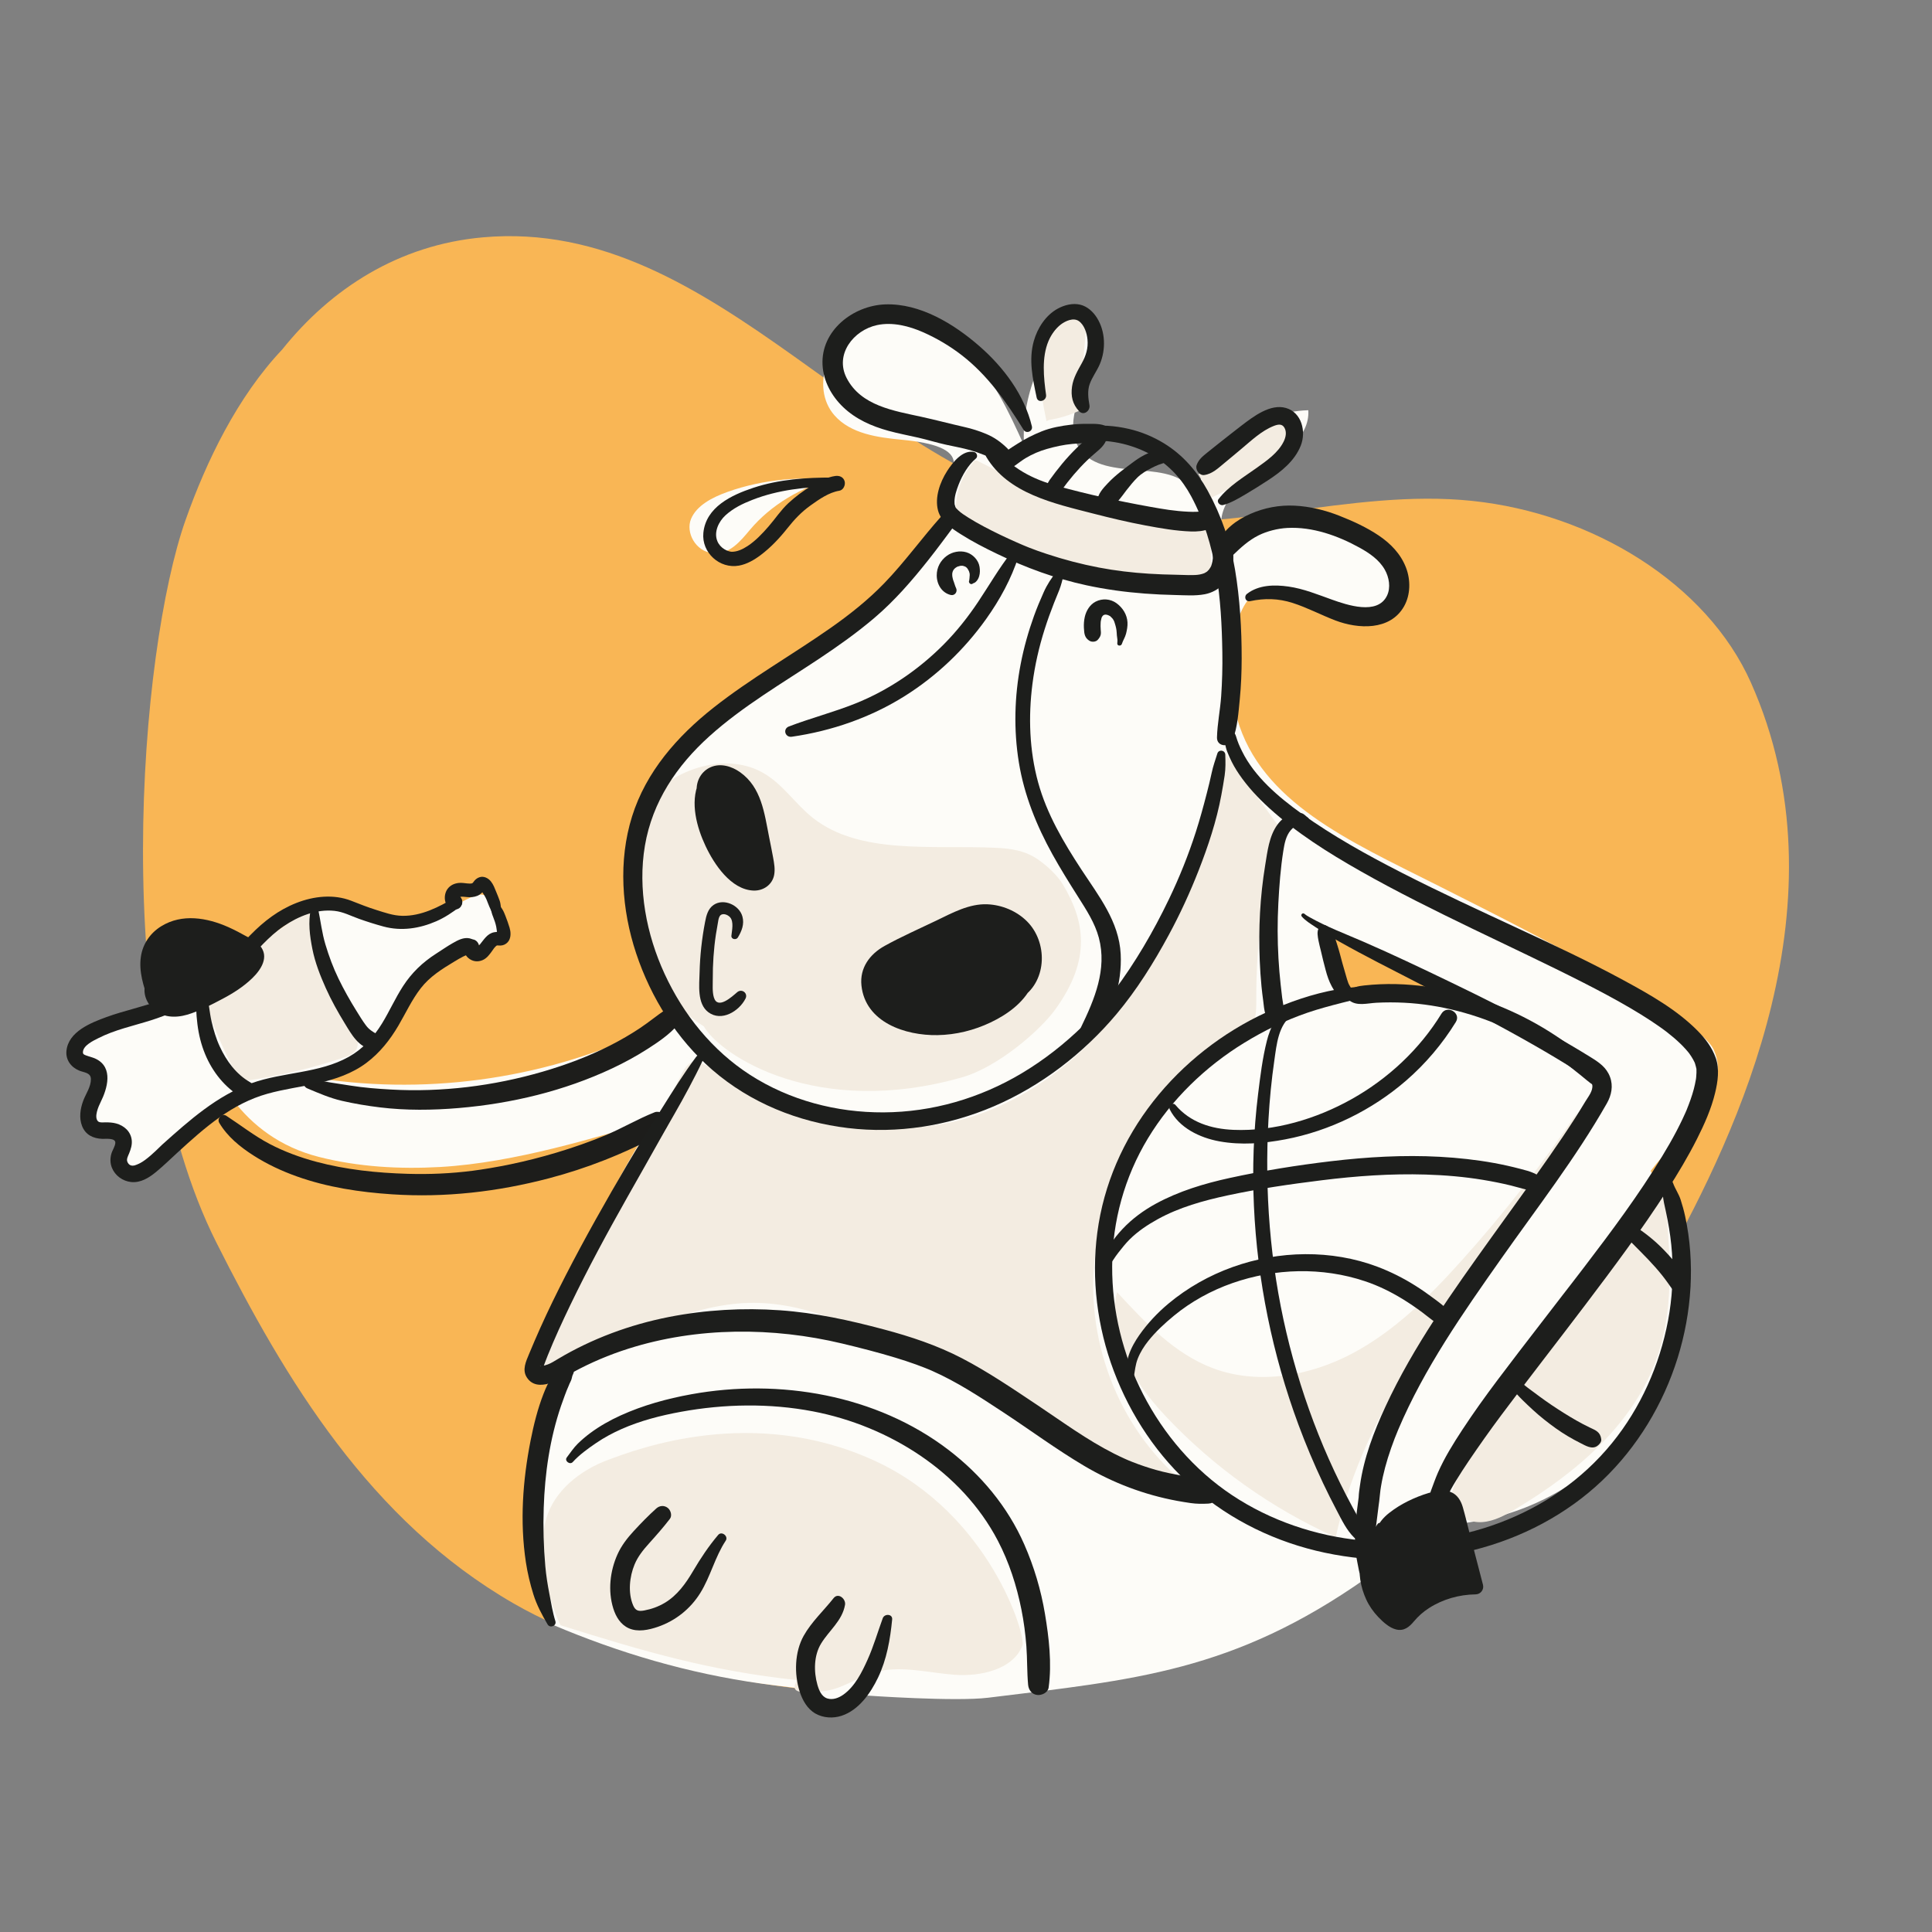 <?xml version="1.0" encoding="UTF-8"?><svg xmlns="http://www.w3.org/2000/svg" viewBox="0 0 500 500"><rect x="0" y="0" width="500" height="500" fill="#808080" stroke="none"/><defs><style>.cls-1{fill:#1d1d1b;}.cls-1,.cls-2,.cls-3,.cls-4,.cls-5{stroke-width:0px;}.cls-2{fill:#fdfcf8;}.cls-3{fill:#f9b655;}.cls-4{fill:#1d1e1c;}.cls-5{fill:#f3ece1;}</style></defs><g id="bacground_shape"><path class="cls-3" d="M453.138,176.658c-11.462-25.716-41.057-43.78-72.141-47.028-31.628-3.305-63.633,9.127-95.042,4.49-60.914-8.992-99.514-78.165-160.974-72.698-21.845,1.943-39.37,13.322-51.934,29.018-11.584,12.232-19.638,28.894-25.039,44.186-11.878,33.63-20.116,131.103,7.998,186.959,17.904,35.571,39.779,71.967,76.91,93.381,55.493,32.003,218.66,54.688,298.101-88.424,18.637-33.573,47.212-93.587,22.12-149.884Z"/></g><g id="Color_fill"><path class="cls-2" d="M143.803,419.572c-.31-.652-.596-1.315-.882-1.978"/><path class="cls-2" d="M443.512,271.655c-4.212-9.272-58.084-35.804-80.404-46.994-22.132-11.096-42.707-22.661-44.435-47.359-.722-10.322,1.3-25.935,11.642-25.606,5.284.169,9.761,3.713,14.606,5.825,4.846,2.113,11.729,2.132,14.125-2.58,2.062-4.055-.616-8.959-3.914-12.092-9.868-9.377-26.32-10.845-37.692-3.364-4.19-5.88,1.87-13.668,7.949-17.563,6.079-3.895,13.649-8.549,13.2-15.755-13.024.362-25.359,9.489-29.512,21.839-4.5-10.199-23.246-2.646-29.634-11.782-3.569-5.104-.835-12.012,1.381-17.832,2.216-5.82,3.135-13.794-2.202-17.004-9.237,8.542-14.37,21.34-13.593,33.898-3.995-8.804-8.151-17.838-15.138-24.521-6.987-6.682-17.572-10.541-26.544-6.938-8.972,3.603-13.758,16.392-7.388,23.664,4.209,4.804,11.213,5.727,17.572,6.332,8.213.783,13.26,2.496,13.33,5.99,3.137,16.52-24.454,39.029-45.585,55.378-12.727,9.847-27.093,19.869-34.629,34.087-7.676,14.482-3.234,32.531,3.533,47.46.906,2,1.959,4.215,1.258,6.296-.683,2.028-2.786,3.165-4.728,4.064-26.907,12.449-57.612,16.536-86.838,11.559,21.564-4.647,24.227-27.846,42.176-33.645,1.372-.443,5.621-.991,6.556-2.087,2.643-3.096-.507-12.011-4.527-11.373-4.02.638-10.876,6.357-14.81,7.404-6.593,1.754-13.229-4.502-20.035-4.987-7.118-.507-13.801,5.117-20.013,8.629l-42.783,24.184c-2.847,1.609-5.717,3.235-8.161,5.407,2.718,1.683,5.436,3.365,8.154,5.048-2.751,3.192-4.911,7.401-3.978,11.51.933,4.109,6.214,7.135,9.604,4.631l.379,9.133c9.399-3.074,20.617-11.128,27.853-17.869,4.957,6.529,12.116,12.199,22.29,14.778,10.175,2.579,20.841,3.189,31.322,2.598,19.56-1.104,40.521-7.822,55.011-11.871-11.151,17.974-20.502,37.065-27.867,56.894-.938,2.524-1.852,5.282-1.058,7.856.57,1.849,1.954,3.334,2.734,5.104,1.937,4.394-.133,9.392-1.661,13.944-4.723,14.07-4.016,32.87,1.86,46.492,17.509,7.429,35.232,12.623,54.067,15.272,4.056.571,11.828,1.47,11.828,1.47,1.067,1.394,1.665,3.167,3.018,4.286,3.517,2.908,8.502-.467,12.507-2.656,0,0,22.849,1.61,31.397.56,37.91-4.656,63.402-6.711,97.893-30.978,2.414-1.698,3.893-12.003,6.63-13.109,3.074-1.242,6.521-.884,9.835-.77,21.723.749,43.458-10.82,54.968-29.258,11.51-18.439,12.358-43.046,2.144-62.233,7.476-9.774,21.395-20.163,16.305-31.366ZM371.462,257.042c-4.375,1.05-21.534-.74-21.534-.74-4.101-2.159-3.045-4.61-3.787-8.969-.455-2.672-2.328-5.376.492-6.151.634-.174,28.039,15.089,24.829,15.859Z"/><path class="cls-2" d="M216.333,123.654c-8.99,2.308-16.873,7.073-22.226,13.435-2.434,2.893-5.266,6.496-9.634,6.075-4.493-.434-7.078-5.387-5.633-8.866s5.478-5.587,9.505-7.018c9.098-3.234,19.465-4.222,29.583-2.82"/></g><g id="Detail_fill"><path class="cls-5" d="M54.776,263.683c-.389.137.081.798.444.601s.388-.703.333-1.112c-.17-1.264-.66-2.483-1.412-3.514-.067,1.209-.134,2.418-.201,3.627.702-2.557-.147-5.475-2.11-7.256,2.505,7.525,5.593,14.856,9.227,21.906.349.676.761,1.404,1.474,1.67.486.181,1.026.111,1.539.035,8.452-1.245,16.794-3.239,24.897-5.949,1.232-.412,2.563-.924,3.206-2.053.495-.869.475-1.935.353-2.928-.889-7.226-6.221-13.045-8.874-19.825-1.83-4.675-2.358-9.851-1.512-14.799-7.154,4.432-14.415,8.954-20.013,15.237-3.555,3.99-6.868,8.949-12.102,10.025"/><path class="cls-5" d="M252.262,119.197c-3.308,3.571-5.111,8.494-4.889,13.357,18.648,12.049,41.139,18.049,63.311,16.889.779-.041,1.641-.128,2.168-.703.514-.562.538-1.403.532-2.165-.026-3.634-.051-7.269-.077-10.903-21.093,2.063-41.598-6.863-60.486-16.476"/><path class="cls-5" d="M270.832,108.996c-.968-4.696-1.941-9.482-1.447-14.252.495-4.769,2.699-9.607,6.793-12.104.87-.53,1.917-.956,2.889-.649,1.817.573,2.003,3.035,1.838,4.934-.563,6.469-1.127,12.938-1.69,19.407-2.444,1.137-5.046,1.932-7.708,2.354"/><path class="cls-5" d="M310.135,122.7c8.941-3.062,14.497-12.679,23.533-15.446,1.311,5.292-2.917,10.289-7.215,13.643-3.983,3.109-8.326,5.757-12.914,7.875"/><path class="cls-5" d="M180.792,274.963c-1.483-1.043-3.257.84-4.09,2.45-13.375,25.842-26.75,51.683-40.125,77.525,9.789-3.607,19.578-7.214,29.367-10.82,9.005-3.318,18.21-6.676,27.803-6.928,15.067-.396,29.152,6.846,42.473,13.898,16.587,8.782,33.174,17.563,49.761,26.345,7.428,3.933,15.12,7.945,23.497,8.634-18.003-12.96-28.032-35.849-26.393-57.971s14.5-42.903,32.999-55.146c3.178-2.103,6.716-4.204,8.177-7.724.919-2.212.872-4.688.866-7.083-.041-14.833,2.005-29.669,6.058-43.938-4.736-6.476-9.472-12.951-14.208-19.427-5.722,23.404-12.785,47.144-27.33,66.352-14.546,19.208-38.111,33.22-62.024,30.269-9.337-1.152-18.17-4.755-26.874-8.324-7.709-3.16-15.417-6.321-23.126-9.481"/><path class="cls-5" d="M427.109,313.476c-17.251,21.512-33.455,43.863-48.533,66.95-1.821,2.788-3.701,6.13-2.581,9.267,1.049,2.936,4.5,4.447,7.609,4.226s5.945-1.787,8.622-3.384c15.792-9.421,30.821-22.173,36.739-39.584,4.574-13.457,3.194-28.116,1.761-42.257"/><path class="cls-5" d="M408.214,287.873c-9.097,13.477-19.127,26.323-29.995,38.417-8.302,9.239-17.277,18.178-28.254,23.992-10.977,5.814-24.317,8.188-35.957,3.852-10.019-3.733-17.655-11.856-24.905-19.715-3.171,11.575,4.304,23.299,12.525,32.044,12.427,13.22,27.494,23.949,44.051,31.37,7.501-34.371,30.922-62.738,53.598-89.635"/><path class="cls-5" d="M275.105,228.952c-1.413-2.368-3.964-4.756-6.342-6.431-3.361-2.367-6.913-2.925-11.227-3.118-16.34-.733-34.965,1.861-47.12-7.695-4.654-3.659-7.757-8.788-13.024-11.749-10.638-5.982-25.967.078-31.684,9.929-5.716,9.852-4.066,21.738-.425,32.314,3.084,8.957,8.364,18.229,16.865,23.418,4.312,7.527,29.217,23.934,66.853,13.186,9.279-2.65,20.19-12.144,24.12-17.577,9.478-13.101,7.534-22.979,1.984-32.278Z"/><path class="cls-5" d="M145.075,420.618c-3.701-7.507-5.969-19.494-3.732-27.498,2.013-7.204,8.695-12.599,16.056-15.318,7.361-2.719,37.414-14.31,69.05.28,29.707,13.7,39.115,45.264,38.168,47.747-2.353,6.172-10.701,8.117-17.64,7.596-6.939-.521-14.056-2.535-20.708-.602-4.521,1.314-8.454,4.382-13.158,4.851s-9.286.908-6.754-2.857c-22.684-2.4-39.62-7.411-61.28-14.198"/></g><g id="Line"><path class="cls-4" d="M261.792,142.901c-3.22,4.078-5.777,8.569-8.661,12.876-2.637,3.939-5.552,7.63-8.895,10.997-6.492,6.539-14.296,11.863-22.863,15.293-5.629,2.253-11.514,3.772-17.182,5.931-1.687.642-1.018,2.922.735,2.668,10.369-1.502,20.429-4.985,29.32-10.59,8.218-5.181,15.34-11.985,20.974-19.892,3.549-4.981,6.506-10.395,8.383-16.229.315-.981-1.128-1.917-1.81-1.054h0Z"/><path class="cls-4" d="M285.648,112.096c-2.01-.333-3.718.907-5.165,2.153-1.32,1.137-2.563,2.372-3.746,3.651-1.261,1.363-2.438,2.797-3.569,4.269-.515.67-1.019,1.348-1.51,2.036-.598.836-.878,1.745-1.032,2.748-.174,1.135.901,2.222,2.032,1.562.909-.53,1.673-1.109,2.307-1.958.425-.569.921-1.25,1.281-1.708,1.061-1.353,2.174-2.666,3.349-3.922,1.139-1.217,2.337-2.376,3.603-3.46,1.275-1.092,2.859-2.292,3.207-4.037.105-.527-.146-1.231-.756-1.332h0Z"/><path class="cls-4" d="M259.964,121.907c2.004-.581,3.702-2.293,5.486-3.356,1.755-1.046,3.574-1.823,5.54-2.379,2.121-.6,4.265-1.071,6.462-1.279,1.363-.129,2.723-.218,4.092-.261,1.651-.052,3.454.168,4.961-.578,1.469-.727,1.241-2.822,0-3.606-1.372-.866-3.376-.747-4.961-.759-1.423-.011-2.862.043-4.276.209-2.611.307-5.236.765-7.688,1.743-2.145.855-4.21,1.905-6.16,3.142-1.841,1.167-4.372,2.639-5.36,4.647-.623,1.266.411,2.91,1.904,2.477h0Z"/><path class="cls-4" d="M315.048,195.015c-.525,1.662-1.096,3.258-1.458,4.961-.383,1.807-.825,3.597-1.287,5.384-.864,3.344-1.772,6.678-2.83,9.968-1.908,5.929-4.233,11.716-6.928,17.33-4.026,8.389-8.755,16.513-14.35,23.959-.224.298-.45.596-.678.891.274-.355-.311.394-.407.515-.368.463-.741.922-1.121,1.375-1.747,2.076-3.63,4.046-5.567,5.945-4.842,4.747-10.186,8.953-16.012,12.429-10.829,6.462-23.116,10.047-35.746,10.112-12.134.062-24.267-3.102-34.511-9.686-9.807-6.303-17.306-15.642-22.164-26.178-4.694-10.18-6.973-22.019-5.085-33.16,1.925-11.361,8.241-20.716,16.693-28.326,8.653-7.79,18.802-13.67,28.454-20.097,4.907-3.268,9.734-6.692,14.229-10.514,5.261-4.474,9.745-9.662,14.026-15.063,2.287-2.885,4.458-5.849,6.662-8.797,1.418-1.896-1.708-4.285-3.279-2.53-5.095,5.69-9.547,11.93-14.863,17.425-4.211,4.354-8.96,8.115-13.913,11.586-10.001,7.011-20.671,13.04-30.274,20.617-9.355,7.381-17.452,16.585-21.063,28.139-3.588,11.48-2.698,24.113,1.063,35.43,3.814,11.477,10.554,22.232,19.733,30.174,9.851,8.523,22.203,13.491,35.076,15.032,12.827,1.535,25.937-.55,37.783-5.634,12.176-5.225,23.21-13.716,31.719-23.852,5.251-6.255,9.646-13.306,13.524-20.474,2.907-5.374,5.47-10.932,7.7-16.62,2.482-6.333,4.681-12.911,5.913-19.612.31-1.686.608-3.372.856-5.068.266-1.815.226-3.552.156-5.386-.045-1.179-1.692-1.413-2.051-.278h0Z"/><path class="cls-4" d="M281.548,113.024c1.304.972,3.086.942,4.666,1.11,1.509.161,2.989.376,4.465.739,2.635.649,5.164,1.625,7.517,2.98,4.414,2.543,7.717,6.168,10.107,10.633,6.621,12.373,7.824,26.573,8.039,40.366.059,3.775-.043,7.55-.302,11.316-.245,3.564-.996,7.122-1.084,10.685-.061,2.482,3.318,2.662,4.101.555,1.21-3.255,1.455-6.96,1.795-10.396.348-3.522.485-7.059.491-10.597.013-7.651-.461-15.45-1.717-23.003-1.185-7.126-3.582-14.083-7.069-20.414-2.763-5.017-6.417-9.267-11.337-12.277-2.792-1.708-5.893-2.988-9.082-3.722-1.807-.416-3.672-.696-5.523-.804-1.826-.107-3.876-.086-5.278,1.19-.545.495-.296,1.261.211,1.64h0Z"/><path class="cls-4" d="M270.72,102.186c-.623-4.458-1.166-9.678.632-13.938.691-1.636,1.775-3.219,3.209-4.289,1.2-.896,3.221-1.83,4.619-.873,1.452.994,2.099,3.138,2.262,4.791.216,2.191-.39,4.155-1.438,6.052-1.08,1.956-2.232,3.851-2.558,6.101-.355,2.451.108,4.563,1.819,6.384,1.183,1.26,2.946-.091,2.683-1.562-.313-1.752-.552-3.742.061-5.452.647-1.804,1.856-3.371,2.611-5.134,1.615-3.771,1.489-8.471-.72-11.999-.989-1.579-2.483-2.969-4.336-3.413-1.963-.47-4.074.077-5.813,1.022-3.114,1.692-5.236,4.998-6.19,8.339-1.396,4.892-.287,9.809.718,14.644.339,1.629,2.66.895,2.441-.673h0Z"/><path class="cls-4" d="M316.538,130.705c2.159-.588,4.056-1.755,5.975-2.882,1.887-1.108,3.735-2.285,5.572-3.476,3.483-2.26,6.976-5.046,8.551-9.017,1.43-3.606.287-8.545-3.823-9.743-4.051-1.181-8.474,2.235-11.485,4.533-1.979,1.511-3.925,3.066-5.882,4.604-1.023.804-2.045,1.608-3.05,2.435-1.164.957-2.195,1.751-2.71,3.22-.396,1.128.68,2.729,1.95,2.56,2.15-.285,3.68-1.836,5.31-3.166,1.479-1.207,2.932-2.446,4.398-3.669,2.542-2.12,5.142-4.613,8.265-5.853,1.062-.421,2.167-.675,2.801.441.65,1.143.342,2.509-.217,3.626-1.453,2.902-4.371,4.912-6.94,6.751-3.397,2.432-7.327,4.761-9.895,8.101-.581.756.376,1.752,1.179,1.534h0Z"/><path class="cls-4" d="M267.051,110.332c-1.938-8.126-7.299-15.254-13.525-20.7-6.58-5.757-15.374-11.168-24.424-10.857-8.273.285-16.67,6.744-16.231,15.632.208,4.22,2.334,8.087,5.353,10.971,3.262,3.115,7.373,4.925,11.677,6.108,2.569.706,5.19,1.198,7.786,1.789,2.395.545,4.736,1.288,7.135,1.814,2.088.458,4.2.835,6.261,1.407,1.142.317,2.251.716,3.351,1.154,1.273.507,2.582.968,3.835,1.511,1.938.84,4.18-1.427,2.42-3.136-1.675-1.626-3.317-2.82-5.478-3.727-1.796-.754-3.654-1.34-5.553-1.771-3.733-.848-7.436-1.831-11.174-2.652-7.13-1.564-15.666-2.833-19.37-10.029-3.148-6.116,1.765-12.398,7.86-13.709,4.032-.867,8.38.26,12.067,1.907,3.477,1.553,6.805,3.524,9.82,5.852,6.771,5.227,11.589,12.139,16.042,19.34.704,1.138,2.457.398,2.147-.905h0Z"/><path class="cls-4" d="M323.545,155.578c3.742-.803,7.308-.713,10.966.454,3.809,1.216,7.361,3.121,11.092,4.543,5.88,2.241,14.149,2.687,17.745-3.62,1.719-3.015,1.751-6.885.513-10.081-1.37-3.535-3.956-6.201-7.066-8.295-3.132-2.109-6.695-3.733-10.2-5.11-3.686-1.449-7.573-2.404-11.538-2.602-3.968-.199-7.864.543-11.493,2.138-3.545,1.559-6.912,4.05-8.483,7.659-.501,1.152-.434,2.44.649,3.249,1.008.753,2.385.694,3.307-.197,2.071-2.001,4.118-3.897,6.696-5.175,2.214-1.098,4.963-1.774,7.404-1.906,6.529-.353,13.097,1.995,18.742,5.117,2.517,1.392,5.032,3.101,6.489,5.654,1.131,1.982,1.606,4.652.578,6.772-2.474,5.103-10.375,2.379-14.242,1.004-3.712-1.321-7.345-2.829-11.274-3.385-3.615-.511-7.67-.451-10.691,1.875-.908.699-.423,2.171.804,1.908h0Z"/><path class="cls-4" d="M341.303,240.174c-.547.951-.27,2.199-.086,3.235.16.903.43,1.797.631,2.694.368,1.649.792,3.291,1.222,4.925.39,1.48.858,2.888,1.59,4.238.29.535.612,1.051.974,1.541.43.581.97,1.432,1.652,1.738,1.411.632,3.138-.41,2.7-2.075-.168-.638-.63-1.183-.921-1.775-.034-.069-.195-.465-.054-.11-.047-.118-.092-.236-.135-.355-.101-.277-.192-.558-.277-.841-.406-1.348-.794-2.706-1.171-4.063-.434-1.565-.809-3.148-1.314-4.692-.587-1.796-1.179-4.383-3.081-5.164-.613-.252-1.421.168-1.73.704h0Z"/><path class="cls-4" d="M146.042,353.292c-1.259.724-2.248,1.649-3.078,2.84-.967,1.388-1.684,3.003-2.297,4.573-1.52,3.894-2.54,8.002-3.349,12.096-2.041,10.322-2.804,21.038-1.224,31.475.428,2.824,1.099,5.62,1.947,8.348.852,2.742,2.233,5.311,3.685,7.781.619,1.052,2.385.365,2.006-.846-.727-2.324-1.075-4.653-1.543-7.032-.469-2.384-.845-4.76-1.061-7.18-.449-5.04-.582-10.066-.414-15.123.296-8.942,1.575-17.851,4.488-26.403.303-.891.634-1.772.954-2.657.145-.403.3-.801.456-1.2.038-.096.304-.736.053-.137.136-.323.28-.639.413-.964.069-.168.507-1.208.236-.6.194-.433.447-.866.59-1.319.086-.274.132-.57.212-.848.036-.125.091-.249.139-.37-.19.479.03-.052.076-.147.708-1.454-.761-3.165-2.287-2.287h0Z"/><path class="cls-4" d="M228.457,418.791c-1.303,3.56-2.371,7.271-3.926,10.729-1.462,3.252-3.274,6.921-6.261,9.046-1.182.841-2.725,1.455-4.177.988-1.496-.481-2.159-2.16-2.553-3.551-.967-3.41-.925-7.574.959-10.655,2.09-3.418,5.472-5.891,6.193-10.018.267-1.527-1.743-3.27-2.965-1.726-2.547,3.22-5.719,6.134-7.74,9.746-2.34,4.183-2.487,9.866-1.042,14.385.725,2.267,1.96,4.517,4.09,5.732,2.021,1.153,4.573,1.295,6.766.574,4.439-1.458,7.486-5.819,9.421-9.85,2.272-4.734,3.162-9.895,3.667-15.073.144-1.476-1.984-1.552-2.432-.329h0Z"/><path class="cls-4" d="M185.869,397.232c-2.491,2.94-4.57,6.077-6.525,9.395-1.881,3.192-4.075,6.268-7.316,8.194-1.635.971-3.404,1.614-5.272,1.962-1.494.278-2.302.105-2.916-1.356-1.362-3.243-.926-7.399.396-10.572.851-2.041,2.231-3.751,3.696-5.378,1.875-2.083,3.709-4.159,5.422-6.381.67-.869.22-2.287-.575-2.881-.917-.685-2.084-.587-2.932.175-2.042,1.835-3.948,3.796-5.809,5.815-1.684,1.827-3.208,3.783-4.231,6.061-1.944,4.327-2.515,9.442-1.084,14.019.665,2.126,1.882,4.145,3.977,5.096,2.352,1.068,5.193.452,7.542-.355,4.572-1.571,8.422-4.638,10.979-8.74,2.668-4.281,3.814-9.364,6.593-13.553.768-1.157-1.03-2.579-1.944-1.5h0Z"/><path class="cls-4" d="M148.231,378.375c1.71-1.885,3.918-3.47,6.018-4.903,2.073-1.414,4.293-2.611,6.587-3.627,4.893-2.167,10.143-3.513,15.394-4.473,11.227-2.053,22.962-2.26,34.188-.106,19.522,3.747,38.474,15.55,47.83,33.475,2.916,5.587,4.868,11.65,6.098,17.82.626,3.14,1.043,6.308,1.281,9.5.247,3.309.147,6.634.447,9.936.121,1.338.935,2.489,2.346,2.657,1.188.141,2.783-.59,2.969-1.938.859-6.248.083-12.85-.951-19.041-1.036-6.2-2.826-12.214-5.352-17.969-4.295-9.786-11.207-18.057-19.671-24.518-18.626-14.219-43.718-18.484-66.495-14.355-6.272,1.137-12.479,2.839-18.294,5.479-2.77,1.258-5.441,2.761-7.885,4.577-1.142.848-2.222,1.76-3.235,2.76-1.064,1.05-1.912,2.346-2.818,3.534-.677.887.8,2.01,1.544,1.191h0Z"/><path class="cls-4" d="M273.45,147.92c-1.348,1.696-2.432,3.319-3.324,5.306-.916,2.042-1.786,4.111-2.543,6.218-1.447,4.024-2.608,8.152-3.42,12.351-1.629,8.419-1.857,17.073-.478,25.544,1.369,8.409,4.581,16.356,8.696,23.78,2.067,3.729,4.328,7.344,6.607,10.947,2.123,3.356,4.363,6.754,5.395,10.634,2.17,8.151-1.127,15.966-4.628,23.18-.938,1.932,1.473,4.123,3.115,2.404,5.169-5.41,7.531-13.992,7.165-21.354-.42-8.457-5.706-15.068-10.159-21.871-4.616-7.051-8.966-14.393-11.21-22.579-2.263-8.258-2.558-17.004-1.47-25.471.618-4.805,1.693-9.543,3.16-14.159.724-2.278,1.53-4.534,2.408-6.756.452-1.144.93-2.276,1.383-3.42.484-1.223.758-2.442,1.091-3.711.251-.957-1.09-1.921-1.788-1.041h0Z"/><path class="cls-4" d="M301.433,116.267c-1.364-.182-2.929.462-4.165.977-1.354.565-2.605,1.321-3.782,2.194-2.363,1.753-4.762,3.472-6.792,5.633-1.131,1.204-2.659,2.801-2.666,4.545-.004,1.228.995,2.21,2.21,2.21,1.117,0,2.045-.826,2.701-1.639.507-.629,1.03-1.248,1.518-1.892.421-.556.803-1.088,1.083-1.442.885-1.117,1.789-2.262,2.807-3.263,1.035-1.018,2.361-1.803,3.648-2.457.613-.312,1.222-.622,1.84-.851.807-.299,1.682-.5,2.434-.927.636-.361.954-1.171.761-1.871-.21-.766-.864-1.118-1.598-1.216h0Z"/><path class="cls-4" d="M255.241,118.229c5.643,9.542,17.665,12.101,27.605,14.662,4.539,1.17,9.104,2.256,13.713,3.116,3.834.715,7.744,1.402,11.649,1.538,2.93.101,7.359-.436,6.75-4.432-.347-2.277-3.906-2.074-4.404,0,.008-.033.339-.582.38-.623-.165.166.618-.435.109-.125.339-.206.549-.162.09-.095-.213.031-.424.072-.635.115-.662.136.582-.022-.16.023-.244.015-.487.036-.732.046-.672.026-1.345.012-2.017-.018-3.599-.163-6.451-.655-10.012-1.293-8.12-1.455-16.208-3.222-24.157-5.433-3.034-.844-5.974-1.958-8.688-3.571-2.686-1.597-4.91-3.523-7.032-5.806-1.217-1.31-3.36.374-2.459,1.898h0Z"/><path class="cls-4" d="M252.141,116.992c-2.971-.714-5.658,2.765-7.046,4.944-1.82,2.858-3.221,6.755-2.337,10.16.742,2.858,3.53,4.653,5.871,6.144,3.006,1.916,6.199,3.548,9.407,5.095,7.388,3.562,15.089,6.394,23.12,8.132,4.981,1.078,10.052,1.766,15.132,2.151,2.616.199,5.239.315,7.862.372,2.513.055,5.154.271,7.639-.199,3.68-.695,6.491-3.618,7.167-7.284.29-1.57.39-3.346-.149-4.876-.225-.64-.504-1.277-.863-1.854-.154-.247-.319-.477-.5-.707-.134-.17-1.19-1.289-.543-.594-1.847-1.983-4.813.993-2.971,2.971-.393-.422-.236-.314-.171-.169.138.312-.076-.185-.08-.2.048.169.095.343.145.51.14.461.012.019.013.051.009.249.028.497.033.747.009.498.045.997.039,1.496-.003.233-.017.465-.034.698-.016.219-.163,1.037-.031.411-.109.516-.227,1.012-.399,1.511-.126.365.198-.398.023-.053-.064.126-.124.252-.193.376-.079.142-.621.876-.243.431-.19.224-.394.426-.606.627-.082.078-.389.281.007.004-.093.065-.19.137-.291.19-.139.073-.275.157-.413.233-.363.198.354-.121-.048.034-.375.144-.765.249-1.158.33-1.506.307-4.233.101-6.152.071-2.34-.037-4.679-.121-7.015-.268-4.35-.274-8.677-.777-12.959-1.596-4.593-.879-9.127-2.068-13.564-3.543-1.535-.51-3.065-1.04-4.567-1.641-.484-.194-.966-.392-1.447-.594.388.163-.436-.187-.525-.226-.361-.156-.721-.313-1.081-.472-2.894-1.276-5.756-2.632-8.549-4.117-1.363-.724-2.711-1.48-4.017-2.303-1.164-.733-1.862-1.181-2.664-1.926-.189-.175-.37-.357-.542-.549-.05-.056-.238-.325-.076-.087.192.281-.114-.215-.139-.275.152.365-.131-.466-.157-.587-.079-.373.024.31-.018-.083-.021-.2-.026-.402-.027-.603-.007-1.432.489-2.968,1.071-4.464.954-2.452,2.493-5.096,4.481-6.76.574-.48.248-1.493-.438-1.658h0Z"/><path class="cls-4" d="M190.955,242.629c1.003-1.664,1.722-3.446,1.187-5.418-.41-1.513-1.607-2.679-3.021-3.284-1.432-.614-3.119-.637-4.439.268-1.483,1.016-1.895,2.769-2.213,4.428-.827,4.303-1.31,8.679-1.416,13.06-.077,3.213-.688,8.059,2.256,10.27,3.401,2.555,7.959-.232,9.627-3.514.718-1.412-.965-2.676-2.151-1.66-1.323,1.132-5.061,4.635-6.036,1.35-.439-1.479-.272-3.246-.281-4.77-.012-1.916.049-3.832.181-5.743.133-1.921.334-3.84.623-5.744.144-.949.304-1.897.485-2.84.115-.599.167-1.381.497-1.911.612-.982,2.048-.453,2.682.258,1.023,1.146.487,3.408.349,4.798-.092.925,1.242,1.161,1.669.452h0Z"/><path class="cls-4" d="M264.065,257.111c4.102-3.417,5.268-9.812,2.805-14.549s-8.21-7.449-13.47-6.535c-2.576.448-4.95,1.647-7.28,2.832-4.788,2.434-9.575,4.867-14.363,7.301-1.843.937-3.754,1.93-4.988,3.589-2.259,3.039-1.476,7.609,1.028,10.449s6.314,4.202,10.063,4.738c10.105,1.445,20.831-2.69,27.352-10.544"/><path class="cls-4" d="M264.626,258.07c6.412-4.455,6.491-14.286,1.173-19.614-2.686-2.691-6.489-4.272-10.278-4.427-4.69-.192-9.061,2.223-13.159,4.197-4.478,2.158-9.081,4.169-13.43,6.58-3.836,2.127-6.472,5.688-5.99,10.242,1.011,9.553,11.367,12.986,19.681,12.842,4.778-.083,9.437-1.235,13.745-3.284,4.237-2.015,8.373-4.973,10.541-9.222.804-1.575-.986-3.971-2.691-2.691-2.702,2.03-5.299,4.254-8.236,5.955-2.891,1.674-6.057,2.813-9.336,3.446-3.139.606-6.498.661-9.638.033-2.971-.594-6.271-1.811-7.942-4.52-1.458-2.365-1.59-5.442.674-7.328,1.342-1.117,3.048-1.824,4.585-2.624,1.947-1.013,3.876-2.061,5.813-3.094s3.871-2.07,5.806-3.107c1.755-.941,3.47-1.999,5.314-2.764,2.999-1.245,6.271-1.427,9.245-.001,3.215,1.541,5.616,4.445,6.069,8.037.444,3.52-.888,7.041-3.292,9.597-.827.879.268,2.493,1.346,1.744h0Z"/><path class="cls-4" d="M181.003,204.665c.072-3.51,2.685-5.943,5.886-5.633,3.201.31,6.684,3.242,8.249,6.825.766,1.754,1.097,3.58,1.417,5.373.659,3.685,1.318,7.37,1.977,11.055.254,1.419.507,2.895.183,4.118-.593,2.239-3.075,2.952-5.385,2.113-2.311-.839-4.411-2.898-6.094-5.137-4.536-6.035-6.642-13.942-5.37-20.162"/><path class="cls-4" d="M181.684,204.852c.281-1.934,1.164-3.905,3.127-4.618,1.943-.706,4.021.172,5.59,1.334,4.467,3.31,4.629,8.858,5.426,13.897.427,2.699.928,5.394,1.312,8.1.264,1.855.109,3.89-2.27,3.652-2.186-.218-4.053-2.124-5.4-3.7-1.515-1.771-2.737-3.813-3.729-5.918-1.065-2.261-1.819-4.715-2.235-7.179-.401-2.373-.331-4.808-.389-7.204-.028-1.133-1.81-1.841-2.33-.631-2.216,5.159-.47,11.521,1.817,16.377,2.216,4.705,6.564,11.275,12.379,11.515,2.54.105,4.871-1.471,5.364-4.022.294-1.525-.005-3.09-.277-4.595-.318-1.759-.681-3.511-1.029-5.264-1.224-6.162-1.973-12.812-7.488-16.738-2.176-1.549-5.059-2.426-7.617-1.315-2.429,1.055-3.776,3.518-3.638,6.12.04.745,1.266,1.018,1.387.188h0Z"/><path class="cls-4" d="M290.333,166.659c.294-.918.836-1.694,1.08-2.636.244-.944.434-1.97.381-2.949-.108-2.007-1.228-3.785-2.824-4.951s-3.674-1.314-5.425-.418c-1.509.772-2.459,2.388-2.814,3.999-.198.898-.259,1.824-.221,2.742.016.387.048.773.094,1.157.122,1.0.493,1.705,1.363,2.236.63.385,1.648.303,2.151-.278.329-.379.623-.766.737-1.268.107-.47.044-.89.008-1.357-.045-.591-.058-1.186-.015-1.777.01-.14.024-.279.038-.419.006-.059.012-.118.017-.177.029-.352-.022.2-.03.222.094-.261.108-.565.193-.833.022-.069.055-.139.071-.209.044-.201-.116.256-.11.248.065-.105.107-.229.168-.338.056-.1.163-.208.197-.314-.01.03-.346.393-.128.169.049-.051.094-.105.144-.155.067-.067.39-.34.117-.12-.271.217.074-.034.162-.082.041-.023.185-.076.203-.103-.013.019-.384.127-.19.088.105-.021.606-.133.269-.086-.352.049.128.006.216.009.049.001.21.031.24.016-.025.012-.403-.093-.221-.025.13.049.282.059.416.099.055.017.188.082.234.078-.08.007-.351-.172-.11-.046.207.108.622.261.76.458-.018-.025-.321-.279-.071-.045.047.044.097.086.144.131.126.118.245.242.357.373.008.01.123.148.123.148-.045.031-.187-.286-.047-.045.075.129.161.252.233.384.055.102.189.435.082.147.077.206.138.415.204.624.269.858.424,1.511.471,2.343.029.508.056.993.146,1.495.082.457.057.847.011,1.309-.068.696.977.773,1.174.159h0Z"/><path class="cls-4" d="M251.703,151.068c.076-.051.149-.103.222-.159l-.352.095c.528-.042.858-.266,1.191-.656.315-.369.516-.783.65-1.248.231-.8.218-1.611.089-2.424-.276-1.74-1.747-3.25-3.399-3.744-1.69-.505-3.666-.119-5.079.923-1.636,1.207-2.601,3.004-2.597,5.059.004,2.285,1.297,4.502,3.604,5.061,1.083.263,1.868-.851,1.39-1.808-.015-.029-.087-.141-.089-.184.011.189.075.18.025.058-.049-.12-.1-.239-.142-.362-.101-.291-.205-.584-.295-.879-.021-.068-.039-.136-.062-.204l-.195-.463.113.262c-.029-.138-.1-.276-.14-.411-.093-.316-.14-.637-.198-.96-.06-.337.033.214.026.214-.003 0-.017-.189-.019-.216-.009-.144-.013-.288-.009-.431.004-.143.03-.287.031-.429-.004.503-.056.366-.021.21.024-.105.045-.21.074-.315.037-.135.116-.274.136-.41-.055.362-.156.334-.07.177.033-.059.061-.121.095-.181.067-.119.143-.229.217-.344.163-.253-.097.137-.118.152.067-.044.147-.169.204-.228.095-.098.197-.186.296-.28.114-.107.227-.09-.15.11.056-.03.115-.083.167-.118.113-.076.229-.147.349-.213.059-.033.12-.064.181-.094.211-.104.302-.032-.08.028.258-.04.519-.172.78-.224.06-.012.144-.015.198-.036-.025.009-.495.041-.196.03.168-.006.333-.018.501-.01.055.002.151.024.199.014-.028.006-.475-.09-.187-.024.131.03.261.056.39.094.101.03.278.134.381.127-.033.002-.392-.196-.151-.06.069.039.141.073.209.114.068.04.132.085.199.127.157.099-.011.098-.116-.092.05.091.203.18.278.258.044.045.084.094.127.139.122.127-.024.097-.074-.103.027.109.177.259.236.36.071.123.137.25.2.377l.042.084c.052.114.053.113.003-.004-.049-.118-.049-.118-.003.001l.032.09c.051.149.094.301.128.455.007.031.045.166.035.183.038-.061-.021-.281-.008-.023.007.14.014.279.008.42-.003.061-.009.122-.013.183.021-.365-.021.136-.03.269-.004.056-.006.118-.006.175-0.0.246.059-.172-.009.079-.079.292-.076.535.001.833l.07-.537c-.042.085-.086.166-.133.248-.305.525.325,1.228.866.866h0Z"/><path class="cls-4" d="M416.676,281.702c-.285-1.047-.949-1.939-1.497-2.869-.674-1.143-1.65-2.084-2.589-3.011-1.812-1.788-3.842-3.359-5.875-4.888-3.905-2.937-8.07-5.529-12.431-7.733-9.005-4.55-18.817-7.437-28.878-8.292-2.739-.233-5.49-.304-8.236-.185-1.374.06-2.748.159-4.116.31-1.658.184-3.137.415-4.13,1.889-.365.541-.27,1.529.253,1.956,1.946,1.592,4.695.752,7.012.631,2.416-.126,4.843-.125,7.259-.003,4.642.234,9.234.969,13.735,2.125,9.21,2.367,17.937,6.466,25.737,11.895,2.125,1.479,4.11,3.11,6.137,4.717,1.093.866,2.15,1.855,3.324,2.609,1.016.652,2.204,1.425,3.353,1.791.564.18,1.09-.396.942-.942h0Z"/><path class="cls-4" d="M365.042,255.502c-3.206-.425-6.363-.504-9.592-.336-3.128.163-6.315.341-9.401.893-6.319,1.129-12.461,3.251-18.286,5.921-11.343,5.198-21.602,13.235-29.303,23.057-7.758,9.895-12.83,21.472-14.478,33.958-1.586,12.021-.011,24.454,4.255,35.79,4.365,11.599,11.428,22.2,20.781,30.372,9.608,8.396,21.382,14.036,33.842,16.683,12.673,2.693,25.962,2.477,38.531-.684,12.36-3.108,23.989-9.172,33.245-17.978,9.098-8.655,15.798-19.755,19.53-31.724,3.667-11.757,4.563-24.641,1.94-36.712-.314-1.447-.71-2.869-1.166-4.277-.485-1.497-1.431-2.805-1.942-4.259-.685-1.948-3.805-1.109-3.114.858.462,1.314.449,2.856.752,4.218.335,1.504.653,3.01.946,4.523.544,2.812.932,5.649,1.124,8.507.39,5.812.065,11.68-1.011,17.406-2.167,11.534-7.096,22.644-14.523,31.763-15.558,19.101-40.576,27.542-64.735,25.186-11.923-1.163-23.645-5.102-33.631-11.756-9.784-6.519-17.636-15.697-22.997-26.129-5.23-10.177-8.033-21.619-7.984-33.067.05-11.685,3.211-23.123,9.266-33.125,6.12-10.11,14.857-18.538,24.908-24.706,5.161-3.168,10.644-5.828,16.374-7.795,2.91-.999,5.853-1.772,8.828-2.538,2.968-.764,5.932-1.466,8.983-1.819,2.935-.34,5.907-.543,8.857-.698,1.011-.053.954-1.404,0-1.531h0Z"/><path class="cls-4" d="M316.824,191.269c.108.752.272,1.486.447,2.224-.094-.396.114.427.165.589.054.171.124.339.19.506.188.485.391.964.602,1.439.681,1.529,1.522,2.984,2.465,4.366,2.196,3.218,4.87,6.09,7.747,8.707,7.093,6.453,15.293,11.604,23.605,16.323,9.495,5.391,19.298,10.224,29.124,14.977,9.55,4.62,19.173,9.103,28.627,13.921,4.126,2.103,8.221,4.275,12.215,6.62,1.764,1.036,3.508,2.106,5.216,3.23.777.511,1.546,1.033,2.305,1.57.363.257.725.517,1.083.78.164.12.327.241.489.363.169.127.829.639.192.14,1.24.97,2.45,1.979,3.581,3.076.505.489.994.995,1.46,1.521.22.248.43.502.642.756.31.371.105.17-.075-.107.101.155.226.3.334.451.344.481.665.979.951,1.497.135.244.254.495.379.744.071.142.184.56.034.065-.165-.549.01.036.052.162.161.489.271.974.389,1.474.13.55-.01-.549-.032-.25-.008.11.025.231.028.342.006.29.014.577.005.867-.011.369-.035.737-.07,1.104-.017.177-.042.353-.058.53-.028.31.116-.671-.023.112-.145.821-.314,1.633-.525,2.44-.487,1.862-1.155,3.66-1.87,5.444-.186.463.186-.419-.077.182-.098.224-.195.449-.295.672-.233.524-.473,1.045-.719,1.563-.5,1.054-1.024,2.096-1.566,3.129-1.158,2.207-2.408,4.365-3.703,6.494-6.064,9.972-13.071,19.364-20.147,28.632-.972,1.272-1.947,2.542-2.924,3.81-.48.622-.537.697-1.126,1.457-.474.612-.949,1.224-1.424,1.835-2.019,2.604-4.021,5.223-6.033,7.833-3.665,4.754-7.332,9.508-10.937,14.309-3.162,4.212-6.237,8.491-9.124,12.897-2.316,3.535-4.571,7.15-6.277,11.027-.696,1.581-1.238,3.193-1.849,4.801-.432,1.136.479,2.467,1.571,2.768,1.266.348,2.334-.431,2.768-1.571-.244.642.208-.379.309-.58.188-.371.382-.739.582-1.104.409-.745.841-1.478,1.287-2.201,1.047-1.697,2.121-3.37,3.239-5.022,2.739-4.044,5.552-8.027,8.475-11.943,7.154-9.584,14.524-19,21.741-28.536,7.326-9.679,14.612-19.424,21.179-29.64,2.78-4.325,5.429-8.746,7.746-13.338,1.905-3.775,3.673-7.728,4.668-11.852.702-2.908,1.19-6.165.177-9.063-.948-2.71-2.699-5.027-4.702-7.052-5.388-5.447-12.376-9.383-19.053-13.009-8.955-4.863-18.199-9.194-27.438-13.487-10.043-4.666-20.106-9.301-29.968-14.342-8.986-4.593-17.884-9.508-26.093-15.402-5.889-4.228-12.091-9.467-15.348-16.098-.682-1.389-1.079-2.257-1.596-3.988-.593-1.983-3.297-1.11-3.017.832h0Z"/><path class="cls-4" d="M336.914,237.209c.908,1.044,2.182,1.825,3.321,2.585,2.086,1.392,4.234,2.685,6.418,3.917,6.518,3.677,13.206,7.019,19.852,10.456,8.095,4.187,16.175,8.391,24.165,12.776,4.057,2.227,8.083,4.513,12.051,6.894,1.88,1.128,3.747,2.277,5.597,3.455,1.358.865,3.53,1.731,3.771,3.548.199,1.498-1.046,2.966-1.786,4.201-.926,1.546-1.881,3.075-2.855,4.592-2.064,3.216-4.212,6.379-6.394,9.516-4.919,7.072-10.009,14.024-15.026,21.026-10.012,13.976-20.232,28.209-27.482,43.867-3.006,6.492-5.606,13.306-6.593,20.427-.127.916-.278,1.85-.323,2.775-.038.785.052-.361.05-.164-.001.121-.037.252-.053.371-.168,1.26-.339,2.52-.486,3.783-.402,3.46-.659,7.093-.273,10.561.185,1.663.562,3.171.854,4.805.398,2.224,3.787,1.281,3.39-.935-.222-1.238.181-3.212.34-4.612.215-1.896.389-3.796.615-5.691.201-1.685.376-2.916.608-4.82.037-.307.076-.614.115-.921.028-.216.161-1.132.022-.184.043-.295.083-.591.124-.886.084-.606.135-1.208.195-1.816.038-.385.082-.77.131-1.154.063-.498-.101.65.027-.18.04-.261.08-.521.123-.782.269-1.614.624-3.213,1.043-4.795.876-3.306,2.184-6.955,3.404-9.835,6.695-15.815,16.736-30.177,26.581-44.152,9.331-13.245,19.384-26.179,27.409-40.286,1.199-2.108,1.69-4.506.819-6.841-.923-2.474-2.82-3.745-4.97-5.084-3.814-2.374-7.703-4.627-11.631-6.808-8.149-4.524-16.481-8.693-24.878-12.736-7.401-3.564-14.845-7.114-22.38-10.385-4.617-2.005-9.468-3.829-13.86-6.308-.462-.261-.938-.528-1.34-.878-.479-.416-1.113.216-.696.696h0Z"/><path class="cls-4" d="M357.003,394.679c-2.01,4.665-3.724,6.514-3.585,11.455s2.364,10.04,7.07,13.176c.594.396,1.318.777,2.073.664.838-.125,1.35-.793,1.805-1.378,3.723-4.791,10.553-7.886,17.532-7.944-1.727-6.583-3.455-13.165-5.182-19.748-.282-1.075-.666-2.27-1.828-2.835-1.117-.543-2.545-.296-3.78.038-5.512,1.49-10.407,4.447-13.749,8.304"/><path class="cls-4" d="M356.529,394.402c-1.946,2.801-3.891,5.652-4.456,9.101-.585,3.573-.005,7.165,1.505,10.445.763,1.657,1.829,3.182,3.086,4.503,1.226,1.288,2.89,2.832,4.668,3.258,2.01.482,3.376-.636,4.573-2.076,1.122-1.35,2.439-2.511,3.914-3.46,3.596-2.314,7.815-3.494,12.078-3.554,1.289-.018,2.22-1.241,1.896-2.489-1.169-4.498-2.337-8.997-3.506-13.495-.568-2.185-1.078-4.394-1.707-6.562-.499-1.722-1.417-3.275-3.155-3.956-1.837-.72-3.834-.288-5.662.255-1.872.557-3.699,1.292-5.449,2.16-1.708.847-3.311,1.852-4.811,3.029-1.519,1.191-2.487,2.422-3.36,4.142-.589,1.161.678,2.769,1.924,1.924,1.288-.873,2.535-1.685,3.764-2.647,1.206-.943,2.502-1.786,3.843-2.524,1.401-.771,2.861-1.401,4.379-1.904.947-.314,3.18-1.33,4.108-.564.306.252.422.808.526,1.158.263.893.48,1.802.719,2.702.51,1.925,1.021,3.851,1.531,5.776,1.021,3.851,2.041,7.701,3.062,11.552l1.896-2.489c-6.726.13-13.82,2.683-18.281,7.899-.321.375-.793,1.339-1.269,1.511-.468.169-1.225-.536-1.598-.814-1.28-.952-2.388-2.16-3.255-3.496-1.703-2.625-2.453-5.614-2.533-8.722-.043-1.697.25-3.292.836-4.881.666-1.805,1.322-3.466,1.736-5.357.136-.621-.648-.934-1.004-.423h0Z"/><path class="cls-4" d="M40.343,258.226c-1.518-4.155-3.024-8.842-1.176-12.861,1.953-4.246,7.177-6.175,11.828-5.717s8.879,2.792,12.956,5.077c.974.546,2.031,1.191,2.351,2.261.378,1.261-.429,2.557-1.296,3.547-3.487,3.983-8.43,6.329-13.227,8.567-2.624,1.224-5.486,2.48-8.319,1.878s-5.168-4.024-3.59-6.452"/><path class="cls-4" d="M42.28,257.692c-1.464-4.029-3.555-9.632-.089-13.247,2.879-3.003,7.454-3.318,11.265-2.31,2.529.669,4.877,1.811,7.171,3.047.972.524,1.96,1.037,2.899,1.62.934.58,1.028.981.365,1.921-2.675,3.796-7.585,6.025-11.646,7.949-2.437,1.154-5.445,2.94-8.249,2.369-1.396-.284-3.272-1.986-2.389-3.501,1.304-2.239-2.167-4.264-3.469-2.028-1.462,2.51-.653,5.53,1.364,7.486,2.427,2.355,5.843,2.513,8.953,1.599,3.148-.924,6.231-2.569,9.127-4.093,2.777-1.461,5.472-3.178,7.73-5.375,2.263-2.201,4.441-5.524,1.948-8.421-.911-1.058-2.242-1.695-3.443-2.36-1.542-.854-3.099-1.687-4.71-2.405-5.508-2.453-11.983-3.578-17.399-.221-2.858,1.771-4.777,4.579-5.253,7.92-.543,3.813.666,7.576,1.953,11.118.876,2.411,4.76,1.37,3.874-1.068h0Z"/><path class="cls-1" d="M56.74,290.59c2.14,3.592,5.383,6.223,8.877,8.46s7.271,3.998,11.176,5.394c7.923,2.833,16.322,4.094,24.69,4.646,13.726.904,27.316-.657,40.618-4.158,4.834-1.272,9.595-2.825,14.248-4.655,2.634-1.036,5.241-2.15,7.803-3.354,2.518-1.184,5.122-2.369,7.341-4.064,1.081-.826,1.71-2.061,1.117-3.41-.498-1.132-1.939-2.09-3.221-1.581-4.369,1.733-8.44,4.171-12.789,5.978-4.11,1.708-8.317,3.171-12.579,4.449-3.883,1.164-7.812,2.167-11.78,2.996-1.819.38-3.645.725-5.477,1.032-1.498.252-3.35.529-4.42.666-5.597.717-11.16.959-16.799.796-7.995-.231-16.028-1.056-23.768-3.14-4.15-1.118-8.218-2.606-12.026-4.608-3.954-2.079-7.457-4.849-11.182-7.274-1.137-.74-2.494.71-1.828,1.828h0Z"/><path class="cls-1" d="M79.532,281.672c2.942,1.239,5.822,2.498,8.946,3.221,3.244.751,6.531,1.29,9.836,1.695,6.736.826,13.661.746,20.413.17,13.67-1.166,27.262-4.409,39.701-10.262,3.144-1.479,6.206-3.139,9.13-5.017,2.806-1.803,5.681-3.726,7.855-6.272.817-.957,1.022-2.289.198-3.324-.741-.931-2.2-1.367-3.265-.652-2.491,1.674-4.23,3.176-6.692,4.821-2.453,1.639-5.012,3.116-7.639,4.457-5.619,2.869-11.471,5.062-17.575,6.841-12.694,3.699-26.084,5.36-39.296,4.62-3.518-.197-7.034-.471-10.515-1.03-3.448-.554-6.998-.98-10.379-1.867-1.732-.455-2.265,1.947-.717,2.599h0Z"/><path class="cls-4" d="M338.53,211.639c-.536-.362-.978-.966-1.611-1.165-.789-.249-1.744-.125-2.509.128-1.582.522-2.847,1.497-3.822,2.835-2.154,2.956-2.58,6.962-3.156,10.47-1.337,8.138-1.755,16.407-1.413,24.645.093,2.249.242,4.497.457,6.738.118,1.233.276,2.462.441,3.689.16,1.195.209,2.519.654,3.643.975,2.458,4.468,2.152,4.661-.631.087-1.257-.256-2.573-.411-3.824-.138-1.118-.263-2.238-.386-3.358-.247-2.241-.436-4.489-.566-6.74-.273-4.739-.286-9.494-.037-14.235.239-4.556.578-9.156,1.295-13.664.289-1.818.662-3.823,1.885-5.274.538-.639,1.176-1.119,1.921-1.484.416-.204.898-.316,1.299-.543.442-.25.525-.457,1.076-.411.468.038.551-.596.222-.819h0Z"/><path class="cls-4" d="M180.16,273.518c-3.233,4.314-6.069,8.89-8.936,13.455-2.985,4.752-6.016,9.485-8.852,14.327-5.545,9.467-10.961,19.018-15.973,28.78-2.304,4.487-4.521,9.019-6.588,13.62-.997,2.219-1.951,4.456-2.886,6.702-.794,1.907-1.853,4.102-.586,6.069,2.748,4.266,8.974.286,11.991-1.357,4.559-2.483,9.341-4.503,14.288-6.075,17.873-5.679,37.447-5.61,55.346-1.331,4.623,1.105,9.238,2.284,13.787,3.666,1.787.543,3.563,1.121,5.319,1.757.737.267,1.471.543,2.2.831.415.164.828.333,1.241.502.12.049.556.24-.022-.01.239.104.479.207.718.312,6.49,2.863,12.423,6.786,18.334,10.668,7.018,4.609,13.803,9.645,21.031,13.924,7.446,4.41,15.531,7.482,24.044,9.056,1.163.215,2.33.406,3.5.575,1.583.229,3.031.224,4.622.143,3.137-.159,3.967-4.728.758-5.604-4.729-1.291-9.627-1.772-14.36-3.121-2.034-.579-4.041-1.254-6.009-2.028-.406-.16-.811-.322-1.213-.491.409.172-.663-.293-.848-.377-.914-.411-1.819-.843-2.714-1.295-7.034-3.546-13.393-8.251-19.927-12.61-6.349-4.235-12.732-8.588-19.514-12.113-6.396-3.324-13.228-5.586-20.176-7.44-8.826-2.355-17.723-4.314-26.856-4.952-9.587-.67-19.27-.123-28.705,1.724-10.123,1.982-19.98,5.615-28.842,10.917-.816.488-1.618,1.011-2.511,1.347-.43.162-.888.304-1.341.385-.021.004-.483.074-.178.025-.124.009-.249.012-.374.007-.184-.009-.161-0.0.067.027-.072.152-.459-.398.004.04.134.127.22.215.335.351l.098.209c.025.238.038.264.037.075.028-.013.023-.106.057-.197.402-1.084.803-2.168,1.236-3.241,1.773-4.398,3.759-8.714,5.816-12.986,4.564-9.48,9.581-18.739,14.751-27.901,2.732-4.84,5.486-9.664,8.196-14.517,2.594-4.645,5.343-9.224,7.822-13.93,1.211-2.298,2.408-4.58,3.497-6.937.533-1.153-.934-1.987-1.685-.985h0Z"/><path class="cls-4" d="M117.706,232.291c-4.109,2.458-8.706,4.824-13.615,4.723-2.361-.049-4.493-.828-6.721-1.522-2.212-.688-4.306-1.531-6.458-2.37-4.567-1.781-9.723-1.201-14.202.56-4.655,1.831-8.406,4.728-11.884,8.274-3.404,3.47-6.683,7.006-10.617,9.898-3.889,2.859-8.143,5.273-12.658,6.994-4.568,1.741-9.386,2.691-13.976,4.362-4.036,1.469-9.906,3.776-10.381,8.778-.222,2.345,1.223,4.239,3.33,5.094,1.275.518,2.975.501,3.001,2.184.03,1.979-1.302,3.795-1.974,5.576-.775,2.052-1.135,4.469-.318,6.56.903,2.31,2.877,3.242,5.247,3.337.806.032,3.474-.314,3.367,1.057-.074.946-.778,1.897-1.031,2.81-.336,1.214-.317,2.469.159,3.64.822,2.02,2.772,3.42,4.926,3.66,2.484.276,4.67-1.105,6.505-2.617,1.907-1.571,3.686-3.315,5.508-4.982,3.52-3.221,7.073-6.443,10.982-9.192,3.78-2.659,7.832-4.796,12.293-6.046,4.332-1.214,8.8-1.778,13.182-2.762,4.415-.991,8.811-2.492,12.463-5.236,3.457-2.597,6.104-5.941,8.281-9.652,1.893-3.229,3.473-6.692,5.779-9.662,2.372-3.055,5.516-4.99,8.777-6.96.712-.43,1.429-.853,2.171-1.229.279-.141.72-.329.734-.335.597-.264.405-.001-.173-.131,2.761.624,3.94-3.623,1.171-4.249-1.585-.358-3.104.48-4.439,1.244-1.484.85-2.888,1.83-4.327,2.753-3.461,2.222-6.248,4.895-8.492,8.354-2.024,3.119-3.528,6.538-5.472,9.704-2.168,3.53-4.948,6.573-8.593,8.612-7.674,4.293-16.94,3.889-25.094,6.795-8.962,3.194-16.177,9.651-23.154,15.894-1.163,1.041-7.651,8.088-9.06,4.413-.257-.669.229-1.518.474-2.127.45-1.117.805-2.21.674-3.43-.238-2.215-1.948-3.744-4.026-4.311-.894-.244-1.827-.287-2.748-.292-.537-.003-1.55.146-1.965-.278-1.076-1.096.141-3.855.671-4.915,1.776-3.549,3.36-8.973-1.191-11.223-.834-.412-1.729-.582-2.589-.912-.495-.19-.801-.295-.781-.861.063-1.724,2.726-2.955,3.967-3.587,4.281-2.182,9.043-3.181,13.597-4.618,9.107-2.874,17.393-7.945,24.162-14.678,3.318-3.301,6.32-7.053,10.23-9.693,3.837-2.591,8.465-4.477,13.171-3.961,2.257.247,4.193,1.302,6.297,2.049,2.086.741,4.237,1.425,6.374,2.003,4.613,1.248,9.313.522,13.639-1.362,2.237-.974,4.234-2.328,6.166-3.807,1.333-1.02.175-3.246-1.36-2.327h0Z"/><path class="cls-4" d="M80.467,235.196c-.783,3.415-.294,7.011.378,10.407.691,3.493,2.014,6.868,3.466,10.108,1.418,3.166,3.117,6.198,4.927,9.154,1.663,2.717,3.642,6.353,7.167,6.692,2.168.209,2.784-2.957,1.071-3.953-1.111-.646-1.949-1.147-2.751-2.208-.906-1.198-1.687-2.508-2.48-3.781-1.681-2.698-3.247-5.474-4.636-8.334-1.384-2.848-2.475-5.803-3.386-8.834-.913-3.038-1.256-6.158-1.901-9.252-.193-.927-1.645-.906-1.853,0h0Z"/><path class="cls-4" d="M51.318,257.055c-.75,2.513-.545,5.43-.226,8.0.336,2.707.966,5.289,2.015,7.811,1.893,4.548,5.103,8.602,9.394,11.095,2.496,1.45,4.763-2.437,2.259-3.865-3.652-2.083-6.136-5.492-7.883-9.251-.956-2.056-1.617-4.301-2.127-6.506-.553-2.396-.674-4.928-1.354-7.284-.298-1.031-1.775-1.019-2.079,0h0Z"/><path class="cls-4" d="M129.369,236.1c.277-.518.324-.898.249-1.465-.068-.51-.124-1.012-.292-1.5-.283-.823-.627-1.634-.933-2.382-.352-.859-.687-1.804-1.339-2.631-.675-.855-1.837-1.467-2.941-1.1-.482.16-.903.432-1.244.809-.18.198-.33.425-.493.636.252-.325-.191.184-.052.062.151-.133-.101.049-.14.077-.153.109.029-.019.072-.028-.15.034-.293.082-.445.107.376-.062-.133-.015-.233-.016-.21-.002-.419-.016-.628-.037-.764-.077-1.52-.215-2.288-.121-1.165.143-2.173.614-2.867,1.584-1.066,1.491-.959,4.216.927,5.046.923.406,2.12.301,2.646-.694.438-.828.3-2.224-.694-2.646-.066-.023-.127-.054-.186-.092.177.097.314.233.413.408-.2-.323.174.442.032.075-.112-.29.033.48.022-.052-.007-.355-.129.402,0,.041.18-.503-.135.195.027-.092.175-.31-.189.351-.015.027-.202.147-.203.156-.006.029-.161.054-.18.06-.055.018.085-.023.636-.119.26-.084.782-.072,1.553.115,2.333.119.877.004,1.836-.16,2.583-.647.466-.304.8-.656,1.13-1.093.059-.077.116-.155.172-.234.117-.161.113-.158-.011.009.12-.117.128-.132.025-.045-.226.198-.513.249-.863.151-.098-.027-.18-.079-.247-.154.082.073.159.152.23.236-.176-.209.095.165.118.203.23.375.492.729.718,1.107.442.74.723,1.415,1.01,2.222.172.483.39.937.606,1.401.077.166.136.354.23.51.178.296.437.438.712.618.469.308,1.198.106,1.459-.383h0Z"/><path class="cls-4" d="M127.192,234.675c-.24.878.117,1.826.444,2.651.32.809.607,1.632.782,2.485.087.422.12.863.195,1.306.012.069.077.596.051.237.01.137.014.272.012.409-.007.131-.001.108.017-.068-.05.169-.053.192-.01.068.054-.177.173-.312.357-.406.372-.081.452-.121.24-.122-.371-.14-1.036-.038-1.389.029-1.802.342-2.647,1.919-3.719,3.198.164-.195-.208.208-.201.201-.123.128-.251.262-.394.368.243-.179-.148.065-.206.09.369-.156-.406.053.17-.064l.21.025c-.203-.065-.191-.058.038.021-.291-.219.142.127-.031-.029-.097-.101-.074-.069.066.096-.087-.161-.095-.173-.024-.036.061.096.089.202.084.319-.048.268-.038.292.029.074.351-.951-.392-2.16-1.351-2.378-1.083-.247-2.017.328-2.378,1.351-.435,1.229.058,2.622,1.027,3.445,1.076.915,2.445,1.084,3.722.517,1.067-.474,1.761-1.432,2.42-2.353.143-.2.283-.403.424-.605.126-.17.146-.199.061-.087.078-.096.159-.19.242-.282.082-.09.168-.177.256-.261.161-.139.179-.159.056-.06.094-.065.192-.123.293-.174-.137.055-.147.065-.03.029.124-.03.106-.03-.052.002.129,0,.257.007.385.021.356.022.675.033,1.033-.048.696-.157,1.31-.592,1.674-1.212.576-.981.494-2.276.185-3.33-.314-1.071-.721-2.15-1.123-3.191-.232-.602-.474-1.171-.827-1.712-.398-.611-.733-1.006-1.429-1.269-.539-.204-1.171.229-1.312.745h0Z"/><path class="cls-4" d="M334.339,262.102c-3.97-.197-5.652,4.022-6.468,7.239-1.139,4.492-1.711,9.186-2.275,13.78-1.179,9.604-1.521,19.267-1.084,28.933.873,19.311,4.803,38.53,11.524,56.652,1.9,5.123,4.024,10.166,6.36,15.105,1.132,2.393,2.317,4.761,3.553,7.102,1.304,2.469,2.504,5.038,4.51,7.017,1.095,1.08,2.998-.007,2.585-1.505-.638-2.317-1.89-4.298-3.027-6.399-1.089-2.013-2.14-4.048-3.152-6.101-2.043-4.146-3.93-8.368-5.641-12.662-3.418-8.575-6.192-17.405-8.306-26.39-4.244-18.048-5.673-36.626-4.638-55.126.288-5.147.786-10.286,1.527-15.388.588-4.051,1.015-9.13,4.674-11.732.226-.16.148-.51-.142-.524h0Z"/><path class="cls-4" d="M302.732,287.114c2.406,4.77,7.771,7.341,12.818,8.262,5.649,1.031,11.423.56,17.032-.501,11.528-2.181,22.488-7.559,31.345-15.242,5.016-4.351,9.356-9.478,12.838-15.13,1.456-2.364-2.269-4.532-3.716-2.172-5.646,9.213-13.759,16.787-23.164,22.077-9.176,5.161-20.084,8.439-30.684,7.995-5.729-.24-11.204-1.938-14.988-6.431-.722-.857-1.938.234-1.48,1.142h0Z"/><path class="cls-4" d="M390.07,356.883c-.294,1.017.739,1.942,1.357,2.64.826.933,1.645,1.877,2.536,2.749,1.801,1.763,3.654,3.508,5.63,5.075,1.98,1.57,4.009,3.066,6.186,4.352,1.061.627,2.143,1.219,3.245,1.771,1.322.662,2.98,1.734,4.389.71.526-.382,1.082-1.003.989-1.724-.244-1.895-1.474-2.301-3.011-3.036-1.168-.559-2.315-1.162-3.44-1.804-2.19-1.25-4.315-2.597-6.408-4.002-2.099-1.409-4.097-2.933-6.129-4.435-.689-.509-4.801-4.177-5.345-2.296h0Z"/><path class="cls-4" d="M293.426,356.407c.292-1.644.409-3.229,1.029-4.801.653-1.657,1.614-3.186,2.723-4.576,1.934-2.425,4.242-4.55,6.63-6.518,4.465-3.68,9.666-6.528,15.121-8.44,11.031-3.866,23.257-4.207,34.372-.48,3.39,1.137,6.592,2.703,9.643,4.565,1.772,1.081,3.486,2.254,5.15,3.494,1.768,1.316,3.324,2.784,5.37,3.647,1.64.692,3.121-1.567,2.255-2.933-1.139-1.798-2.858-2.978-4.537-4.244-1.597-1.205-3.239-2.352-4.933-3.417-3.078-1.935-6.327-3.571-9.728-4.859-5.957-2.256-12.353-3.306-18.716-3.268-12.817.077-25.549,4.567-35.405,12.793-2.832,2.364-5.418,5.116-7.54,8.137-2.062,2.937-4.422,7.487-2.644,11.059.243.488,1.11.397,1.208-.158h0Z"/><path class="cls-4" d="M418.808,317.766c1.013,1.587,2.48,2.835,3.802,4.173s2.654,2.662,3.952,4.025c1.268,1.332,2.49,2.705,3.637,4.143.481.603,1.012,1.313,1.541,2.056.685.962,1.3,2.002,2.269,2.693.727.519,1.881.341,2.532-.178.734-.585,1.029-1.477.817-2.397-.234-1.015-1.021-1.941-1.638-2.764-.647-.863-1.311-1.714-1.997-2.546-1.226-1.486-2.522-2.922-3.895-4.274-1.393-1.372-2.934-2.668-4.513-3.82-1.578-1.151-3.284-2.349-5.186-2.832-.952-.241-1.888.833-1.322,1.72h0Z"/><path class="cls-4" d="M286.786,327.867c.975-1.16,1.683-2.473,2.625-3.656.947-1.19,1.852-2.374,2.936-3.448,2.138-2.117,4.609-3.764,7.233-5.215,5.595-3.096,11.879-4.835,18.097-6.175,8.027-1.73,16.22-2.905,24.364-3.918,8.932-1.112,17.943-1.756,26.947-1.483,4.958.15,9.915.567,14.811,1.376,2.423.401,4.833.88,7.22,1.459,1.235.3,2.452.688,3.689.977,1.294.302,2.568.162,3.861.356,1.618.243,2.89-1.936,1.203-2.853-.964-.524-1.794-1.235-2.795-1.678-1.133-.502-2.338-.798-3.533-1.112-2.224-.584-4.47-1.089-6.732-1.502-4.649-.848-9.373-1.359-14.09-1.618-9.395-.515-18.821.039-28.156,1.144-8.783,1.04-17.576,2.45-26.22,4.336-6.583,1.437-13.132,3.409-19.078,6.638-3.17,1.721-6.156,3.907-8.632,6.539-2.355,2.502-4.784,5.757-5.095,9.277-.058.661.916,1.066,1.344.557h0Z"/><path class="cls-4" d="M215.663,123.596c-6.993-.039-14.045.441-20.725,2.656-5.612,1.861-12.258,4.978-12.909,11.662-.497,5.107,4.222,9.369,9.213,8.469,2.062-.372,3.967-1.488,5.621-2.732,2.613-1.966,4.851-4.346,6.881-6.9,1.797-2.259,3.6-4.223,6.095-5.995,2.185-1.552,4.667-3.311,7.37-3.753,1.056-.173,1.644-1.483,1.383-2.435-.313-1.139-1.373-1.534-2.435-1.383-2.15.306-4.227,1.416-6.072,2.508-2.168,1.282-4.229,2.834-6.077,4.545-1.938,1.795-3.378,4.033-5.11,6.017-1.622,1.858-3.361,3.709-5.436,5.069-1.352.886-2.726,1.478-4.063,1.477-.041,0-.617-.077-.225-.009-.175-.03-.346-.074-.517-.123-.421-.12-.801-.295-1.176-.521-.807-.487-1.475-1.223-1.832-2.103-.964-2.372.354-5.082,2.112-6.688,2.011-1.837,4.41-2.999,6.929-3.984,6.706-2.624,13.826-3.36,20.973-3.525,1.448-.034,1.454-2.245,0-2.253h0Z"/></g></svg>